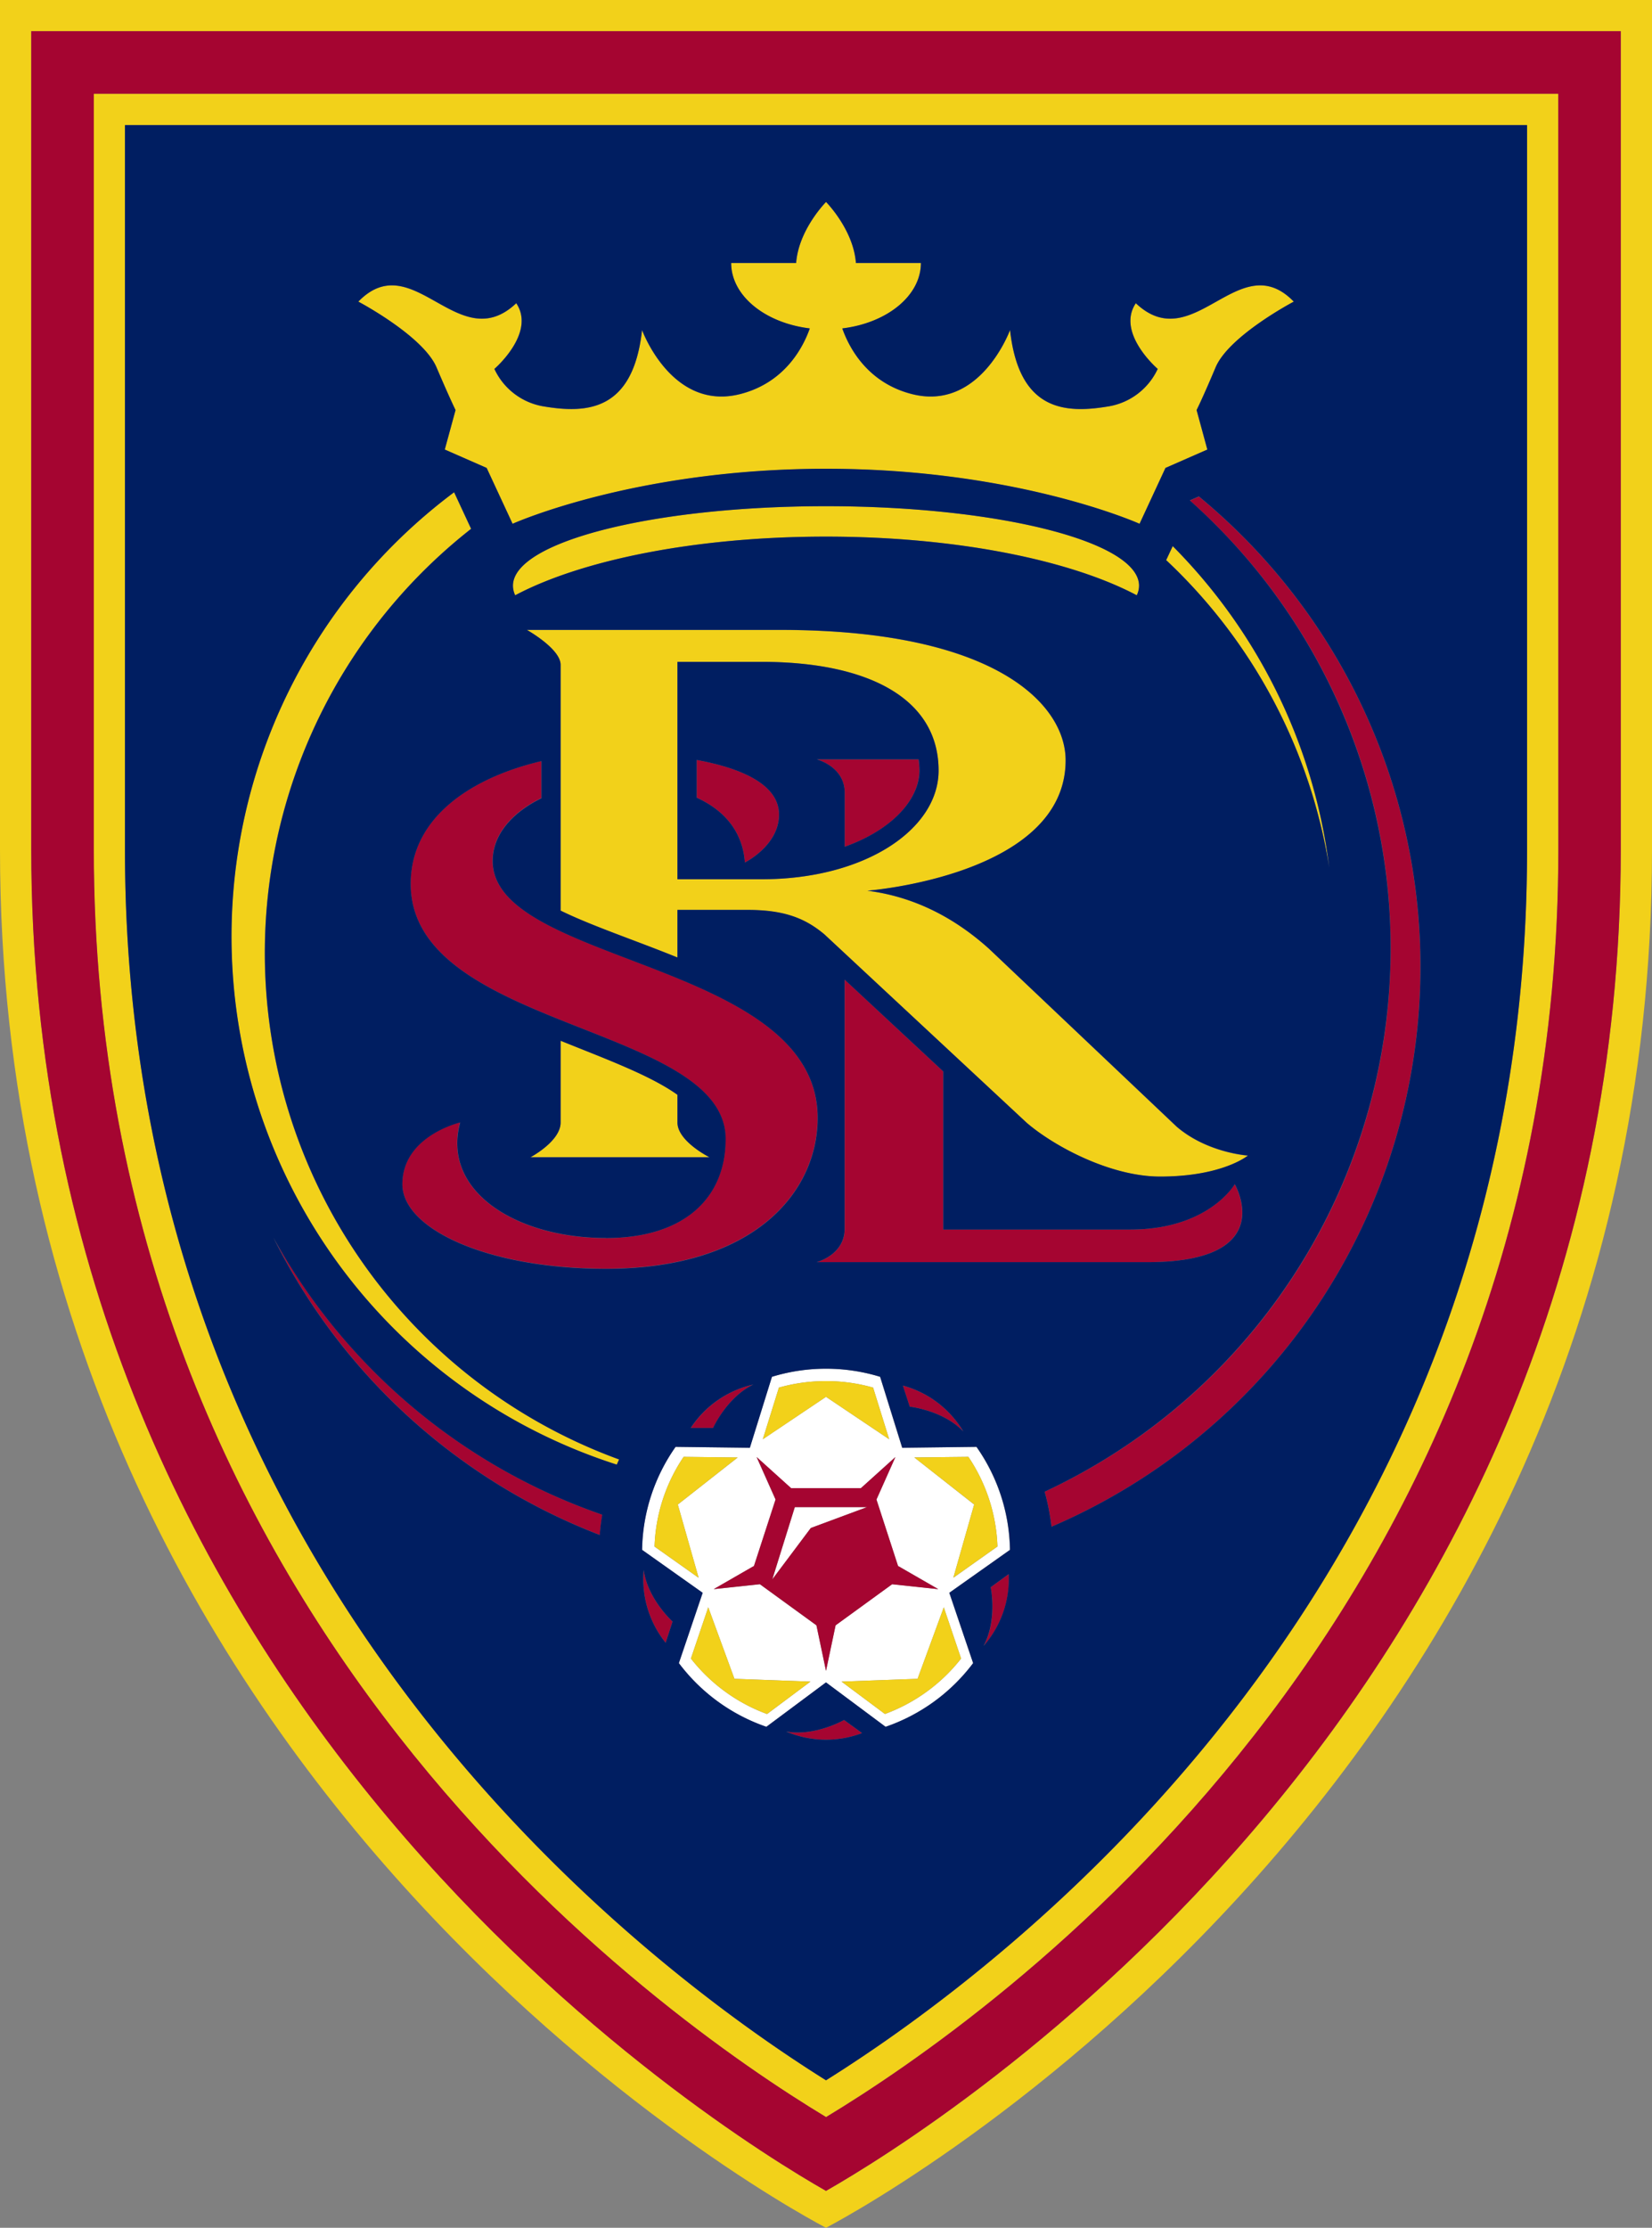 <svg xmlns="http://www.w3.org/2000/svg" id="Layer_1" data-name="Layer 1" viewBox="104.13 1.21 591.74 797.58"><rect x="104.13" y="1.21" width="591.74" height="797.58" fill="#808080" stroke="none"/><defs><style>.cls-1{fill:#fff}.cls-2{fill:#f2d11a}.cls-3{fill:#a50531}.cls-4{fill:#001e61}</style></defs><path d="M465.86 556.09a65.66 65.66 0 0 0-12-36.88l-26.6.33-7.91-25.41a66.2 66.2 0 0 0-38.76 0l-7.91 25.41-26.6-.33a65.66 65.66 0 0 0-12 36.88l21.7 15.37-8.53 25.18a66.14 66.14 0 0 0 31.35 22.8l21.4-15.9 21.33 15.9a66.1 66.1 0 0 0 31.36-22.8l-8.53-25.18ZM451 522.79a61.2 61.2 0 0 1 10.41 32.1l-15.8 11.19 7.46-26.22L431.64 523ZM383.13 498a62 62 0 0 1 33.74 0l5.76 18.5L400 501.3l-22.63 15.18Zm-28.75 68.1-15.8-11.19A61 61 0 0 1 349 522.79l19.36.24-21.44 16.83Zm24.51 48.77A61.63 61.63 0 0 1 351.61 595l6.21-18.34 9.38 25.59 27.23 1ZM400 599.41l-3.44-16.29-20.25-14.71-16.54 1.76 14.42-8.3 7.73-23.79-6.78-15.2L387.49 534h25l12.35-11.15-6.78 15.2 7.73 23.79 14.42 8.3-16.54-1.76-20.25 14.71Zm48.39-4.41a61.63 61.63 0 0 1-27.28 19.85l-15.54-11.59 27.23-1 9.39-25.59Z" class="cls-1"/><path d="m380.76 566.66 13.8-18.4 20.15-7.48h-25.88z" class="cls-1"/><path d="M104.13 1.21v304.31C104.13 647.06 400 798.79 400 798.79s295.87-151.73 295.87-493.27V1.21Zm580.55 304.31c0 306-245.92 458-284.68 480.07-38.76-22.11-284.67-174.12-284.67-480.07V12.38h569.35Z" class="cls-2"/><path d="M400 759.17c58.81-35.51 262.3-177.32 262.3-453.65V34.77H137.71v270.75c0 276.33 203.48 418.14 262.29 453.65M148.89 46h502.23v259.52C651.12 567.6 463.68 706.1 400 746c-63.68-39.9-251.11-178.4-251.11-440.48Z" class="cls-2"/><path d="M521.83 201.73a192.45 192.45 0 0 1 58.42 110.18 197.92 197.92 0 0 0-56.08-115.18ZM325.85 523.72a193 193 0 0 1-53-333.18l-6.09-13.09A198.51 198.51 0 0 0 325 525.57c.29-.57.58-1.22.85-1.85m132.5-182.82q-19.74-17.75-43.54-20.77s71-5.44 71-46.69c0-19.84-24.82-46.68-102.14-46.68h-90.81s12.08 6.75 12.08 12.5v88c11.25 5.51 26.6 10.59 41.85 16.78V327h24.93c13.24 0 20.8 3 27.7 8.77l72.45 67.45c10.14 8.68 30.26 19.25 47.77 19.25 22.49 0 31.47-7.5 31.47-7.5s-14.51-.91-25.53-10.35ZM377 316h-30.2v-77.83H377c38 0 63.34 13 63.34 38.91C440.33 298.11 414 316 377 316" class="cls-2"/><path d="M304.94 373.82v29.27c0 6.72-10.81 12.43-10.81 12.43h64.11s-11.45-5.71-11.45-12.43v-9.92c-9.88-7.03-25.64-12.79-41.85-19.35m-44.47-241.06c4.79 11.33 6.82 15.29 6.82 15.29l-3.86 14.14 15 6.58 9.29 20s43.71-19.7 112.29-19.7 112.29 19.7 112.29 19.7l9.28-20 15-6.58-3.85-14.14s2-4 6.81-15.29 28-23.53 28-23.53c-19.61-20.17-35.87 20.17-56.58.57-7.14 10.67 7.84 23.52 7.84 23.52a23.68 23.68 0 0 1-17.53 13.4c-15.74 2.65-32.18 1.66-35.36-27.33 0 0-10.67 29.31-35.33 22.89-16.07-4.17-22.49-17-24.76-23.46 16-1.93 28.16-11.69 28.16-23.43H410.7c-.9-12-10.7-21.84-10.7-21.84s-9.81 9.86-10.71 21.84H366c0 11.74 12.18 21.5 28.16 23.43-2.26 6.48-8.69 19.29-24.75 23.46-24.67 6.42-35.33-22.89-35.33-22.89-3.19 29-19.62 30-35.36 27.33a23.68 23.68 0 0 1-17.53-13.4s15-12.85 7.83-23.52c-20.71 19.6-37-20.74-56.57-.57.02 0 23.25 12.21 28.02 23.53" class="cls-2"/><path d="M511.31 214.33a7.8 7.8 0 0 0 .82-3.42c0-15.73-50.22-28.47-112.13-28.47s-112.13 12.74-112.13 28.47a8.1 8.1 0 0 0 .8 3.42c23.87-12.64 64.8-21 111.33-21s87.46 8.36 111.31 21M346.92 539.86 368.36 523l-19.36-.21a61 61 0 0 0-10.42 32.1l15.8 11.19ZM416.87 498a62 62 0 0 0-33.74 0l-5.76 18.5L400 501.3l22.63 15.18Zm14.77 25 21.44 16.83-7.46 26.22 15.8-11.19A61.2 61.2 0 0 0 451 522.79Zm-73.82 53.66L351.61 595a61.63 61.63 0 0 0 27.28 19.85l15.54-11.59-27.23-1Zm74.98 25.59-27.23 1 15.54 11.59A61.63 61.63 0 0 0 448.39 595l-6.2-18.34Z" class="cls-2"/><path d="M115.33 12.38v293.14c0 306 245.91 458 284.67 480.07 38.76-22.11 284.68-174.12 284.68-480.07V12.38Zm547 293.14c0 276.33-203.49 418.14-262.3 453.65-58.81-35.51-262.29-177.32-262.29-453.65V34.77H662.3Z" class="cls-3"/><path d="M602.26 340.75a214.31 214.31 0 0 1-123.94 194.52 82 82 0 0 1 2.45 12.54A218.2 218.2 0 0 0 533.59 179l-3.25 1.41a214.07 214.07 0 0 1 71.92 160.34M319 550.76c.18-2.46.48-4.88.88-7.26a214.28 214.28 0 0 1-117.78-99.23A217.86 217.86 0 0 0 319 550.76M406.7 285v19.35c17-6 26.73-16.91 26.73-27.27a29 29 0 0 0-.3-4h-36.46s10.03 2.56 10.03 11.92" class="cls-3"/><path d="M406.7 351.94v89.22c0 9.35-10 11.92-10 11.92h118.48c47.52 0 31.19-27.9 31.19-27.9s-9.27 16.23-37.37 16.23h-67v-56.6ZM370.94 310s12.23-6.07 12.23-17.16c0-10.78-13.46-16.63-29.48-19.56v13.52c11.14 5.09 16.55 13.36 17.25 23.2M248.23 425.14c0 15.9 30.28 30.26 72.92 30.26 53.54 0 75.83-27.74 75.83-54 0-56.19-116.41-55-116.41-92 0-9.65 7.32-17.52 17.46-22.46v-13.25c-23.94 5.59-46.82 19.47-46.82 43.94C251.21 369.7 364 368 364 409c0 21.09-14.74 35.47-42.88 35.47-31.89 0-58.91-16.61-52.22-41.42.03-.05-20.67 4.77-20.67 22.09M334.7 563.3a36.32 36.32 0 0 0 7.86 26.05l2.47-7.59s-8.92-8.07-10.33-18.46m51.01 57.82a36.37 36.37 0 0 0 27.2.58l-6.44-4.7s-10.47 6-20.76 4.12M459 569.46s2.46 11.79-2.52 21a36.3 36.3 0 0 0 9-25.69Zm-31.48-72.19 2.46 7.55s12 1.31 19.21 8.89a36.27 36.27 0 0 0-21.67-16.44m-53.58-.36a36.35 36.35 0 0 0-22.35 15.53h8s4.89-10.98 14.35-15.53m44.14 41.17 6.78-15.2L412.51 534h-25l-12.35-11.15 6.78 15.2-7.73 23.79-14.42 8.3 16.54-1.76 20.25 14.71 3.42 16.32 3.44-16.29 20.25-14.71 16.54 1.76-14.42-8.3Zm-23.52 10.18-13.8 18.4 8.07-25.88h25.88Z" class="cls-3"/><path d="M148.89 46v259.52C148.89 567.6 336.32 706.1 400 746c63.68-39.9 251.12-178.4 251.12-440.48V46Zm193.67 543.35a36.32 36.32 0 0 1-7.86-26.05c1.41 10.39 10.33 18.46 10.33 18.46Zm43.15 31.77C396 623 406.47 617 406.47 617l6.44 4.69a36.37 36.37 0 0 1-27.2-.57M459 569.46l6.44-4.68a36.3 36.3 0 0 1-9 25.69c5-9.22 2.56-21.01 2.56-21.01m-14.82 2 8.53 25.18a66.1 66.1 0 0 1-31.36 22.8L400 603.54l-21.34 15.9a66.14 66.14 0 0 1-31.35-22.8l8.53-25.18-21.7-15.37a65.66 65.66 0 0 1 12-36.88l26.6.33 7.91-25.41a66.2 66.2 0 0 1 38.76 0l7.91 25.41 26.6-.33a65.66 65.66 0 0 1 12 36.88Zm-123-127c28.14 0 42.88-14.38 42.88-35.47 0-41-112.82-39.27-112.82-91.34 0-24.47 22.88-38.35 46.82-43.94V287c-10.14 4.94-17.46 12.81-17.46 22.46 0 37 116.41 35.82 116.41 92 0 26.23-22.29 54-75.83 54-42.64 0-72.92-14.36-72.92-30.26 0-17.32 20.7-22.12 20.7-22.12-6.72 24.75 20.3 41.36 52.19 41.36Zm37.09-28.92h-64.14s10.81-5.71 10.81-12.43v-29.29c16.21 6.56 32 12.32 41.85 19.35v9.92c0 6.72 11.45 12.43 11.45 12.43Zm153.04-201.21c-23.85-12.64-64.78-21-111.31-21s-87.46 8.34-111.33 21a8.1 8.1 0 0 1-.8-3.42c0-15.73 50.22-28.47 112.13-28.47s112.13 12.74 112.13 28.47a7.8 7.8 0 0 1-.82 3.42m-62.12 299.38c-7.19-7.58-19.19-8.89-19.19-8.89l-2.46-7.55a36.27 36.27 0 0 1 21.65 16.44m-75.25-16.8c-9.46 4.55-14.39 15.53-14.39 15.53h-8a36.35 36.35 0 0 1 22.39-15.53m22.73-43.83s10-2.57 10-11.92v-89.22L442 384.81v56.6h67c28.14 0 37.41-16.23 37.41-16.23s16.33 27.9-31.19 27.9Zm123-30.64c-17.51 0-37.63-10.57-47.77-19.25l-72.45-67.45c-6.9-5.8-14.46-8.81-27.7-8.77h-24.96V344c-15.25-6.19-30.6-11.27-41.85-16.78v-88c0-5.75-12.08-12.5-12.08-12.5h90.84c77.32 0 102.14 26.84 102.14 46.68 0 41.25-71 46.69-71 46.69q23.82 3.06 43.54 20.77l67.23 63.69c11 9.44 25.53 10.35 25.53 10.35s-9.01 7.54-31.5 7.54Zm2.19-220.71 2.34-5a197.92 197.92 0 0 1 56.08 115.18 192.45 192.45 0 0 0-58.45-110.18Zm-.26-33-9.28 20s-43.72-19.7-112.29-19.7-112.29 19.7-112.29 19.7l-9.29-20-15-6.58 3.86-14.14s-2-4-6.82-15.29-28-23.53-28-23.53c19.61-20.17 35.86 20.17 56.57.57 7.15 10.67-7.83 23.52-7.83 23.52a23.68 23.68 0 0 0 17.53 13.4c15.74 2.65 32.17 1.66 35.36-27.33 0 0 10.66 29.31 35.33 22.89 16.06-4.17 22.49-17 24.75-23.46-16-1.93-28.16-11.69-28.16-23.43h23.27c.9-12 10.71-21.84 10.71-21.84s9.8 9.86 10.7 21.84H434c0 11.74-12.16 21.5-28.16 23.43 2.27 6.48 8.69 19.29 24.76 23.46 24.66 6.42 35.33-22.89 35.33-22.89 3.18 29 19.62 30 35.36 27.33a23.68 23.68 0 0 0 17.53-13.4s-15-12.85-7.84-23.52c20.71 19.6 37-20.74 56.58-.57 0 0-23.24 12.21-28 23.53s-6.81 15.29-6.81 15.29l3.85 14.14Zm-254.8 8.72 6.09 13.09a193 193 0 0 0 53 333.18c-.27.63-.56 1.24-.82 1.85a198.51 198.51 0 0 1-58.27-348.12m-64.74 266.82a214.28 214.28 0 0 0 117.78 99.23c-.4 2.38-.7 4.8-.88 7.26a217.86 217.86 0 0 1-116.9-106.49m278.71 103.54a82 82 0 0 0-2.45-12.54 214.69 214.69 0 0 0 52-354.91l3.25-1.41a218.2 218.2 0 0 1-52.82 368.86Z" class="cls-4"/><path d="M440.33 277.08c0-25.89-25.35-38.91-63.34-38.91h-30.2V316H377c37 0 63.33-17.89 63.33-38.92M370.94 310c-.7-9.85-6.11-18.12-17.25-23.2v-13.51c16 2.93 29.48 8.78 29.48 19.56 0 11.09-12.23 17.15-12.23 17.15m35.76-5.66V285c0-9.36-10-11.92-10-11.92h36.46a29 29 0 0 1 .3 4c-.03 10.36-9.79 21.24-26.76 27.27Z" class="cls-4"/></svg>